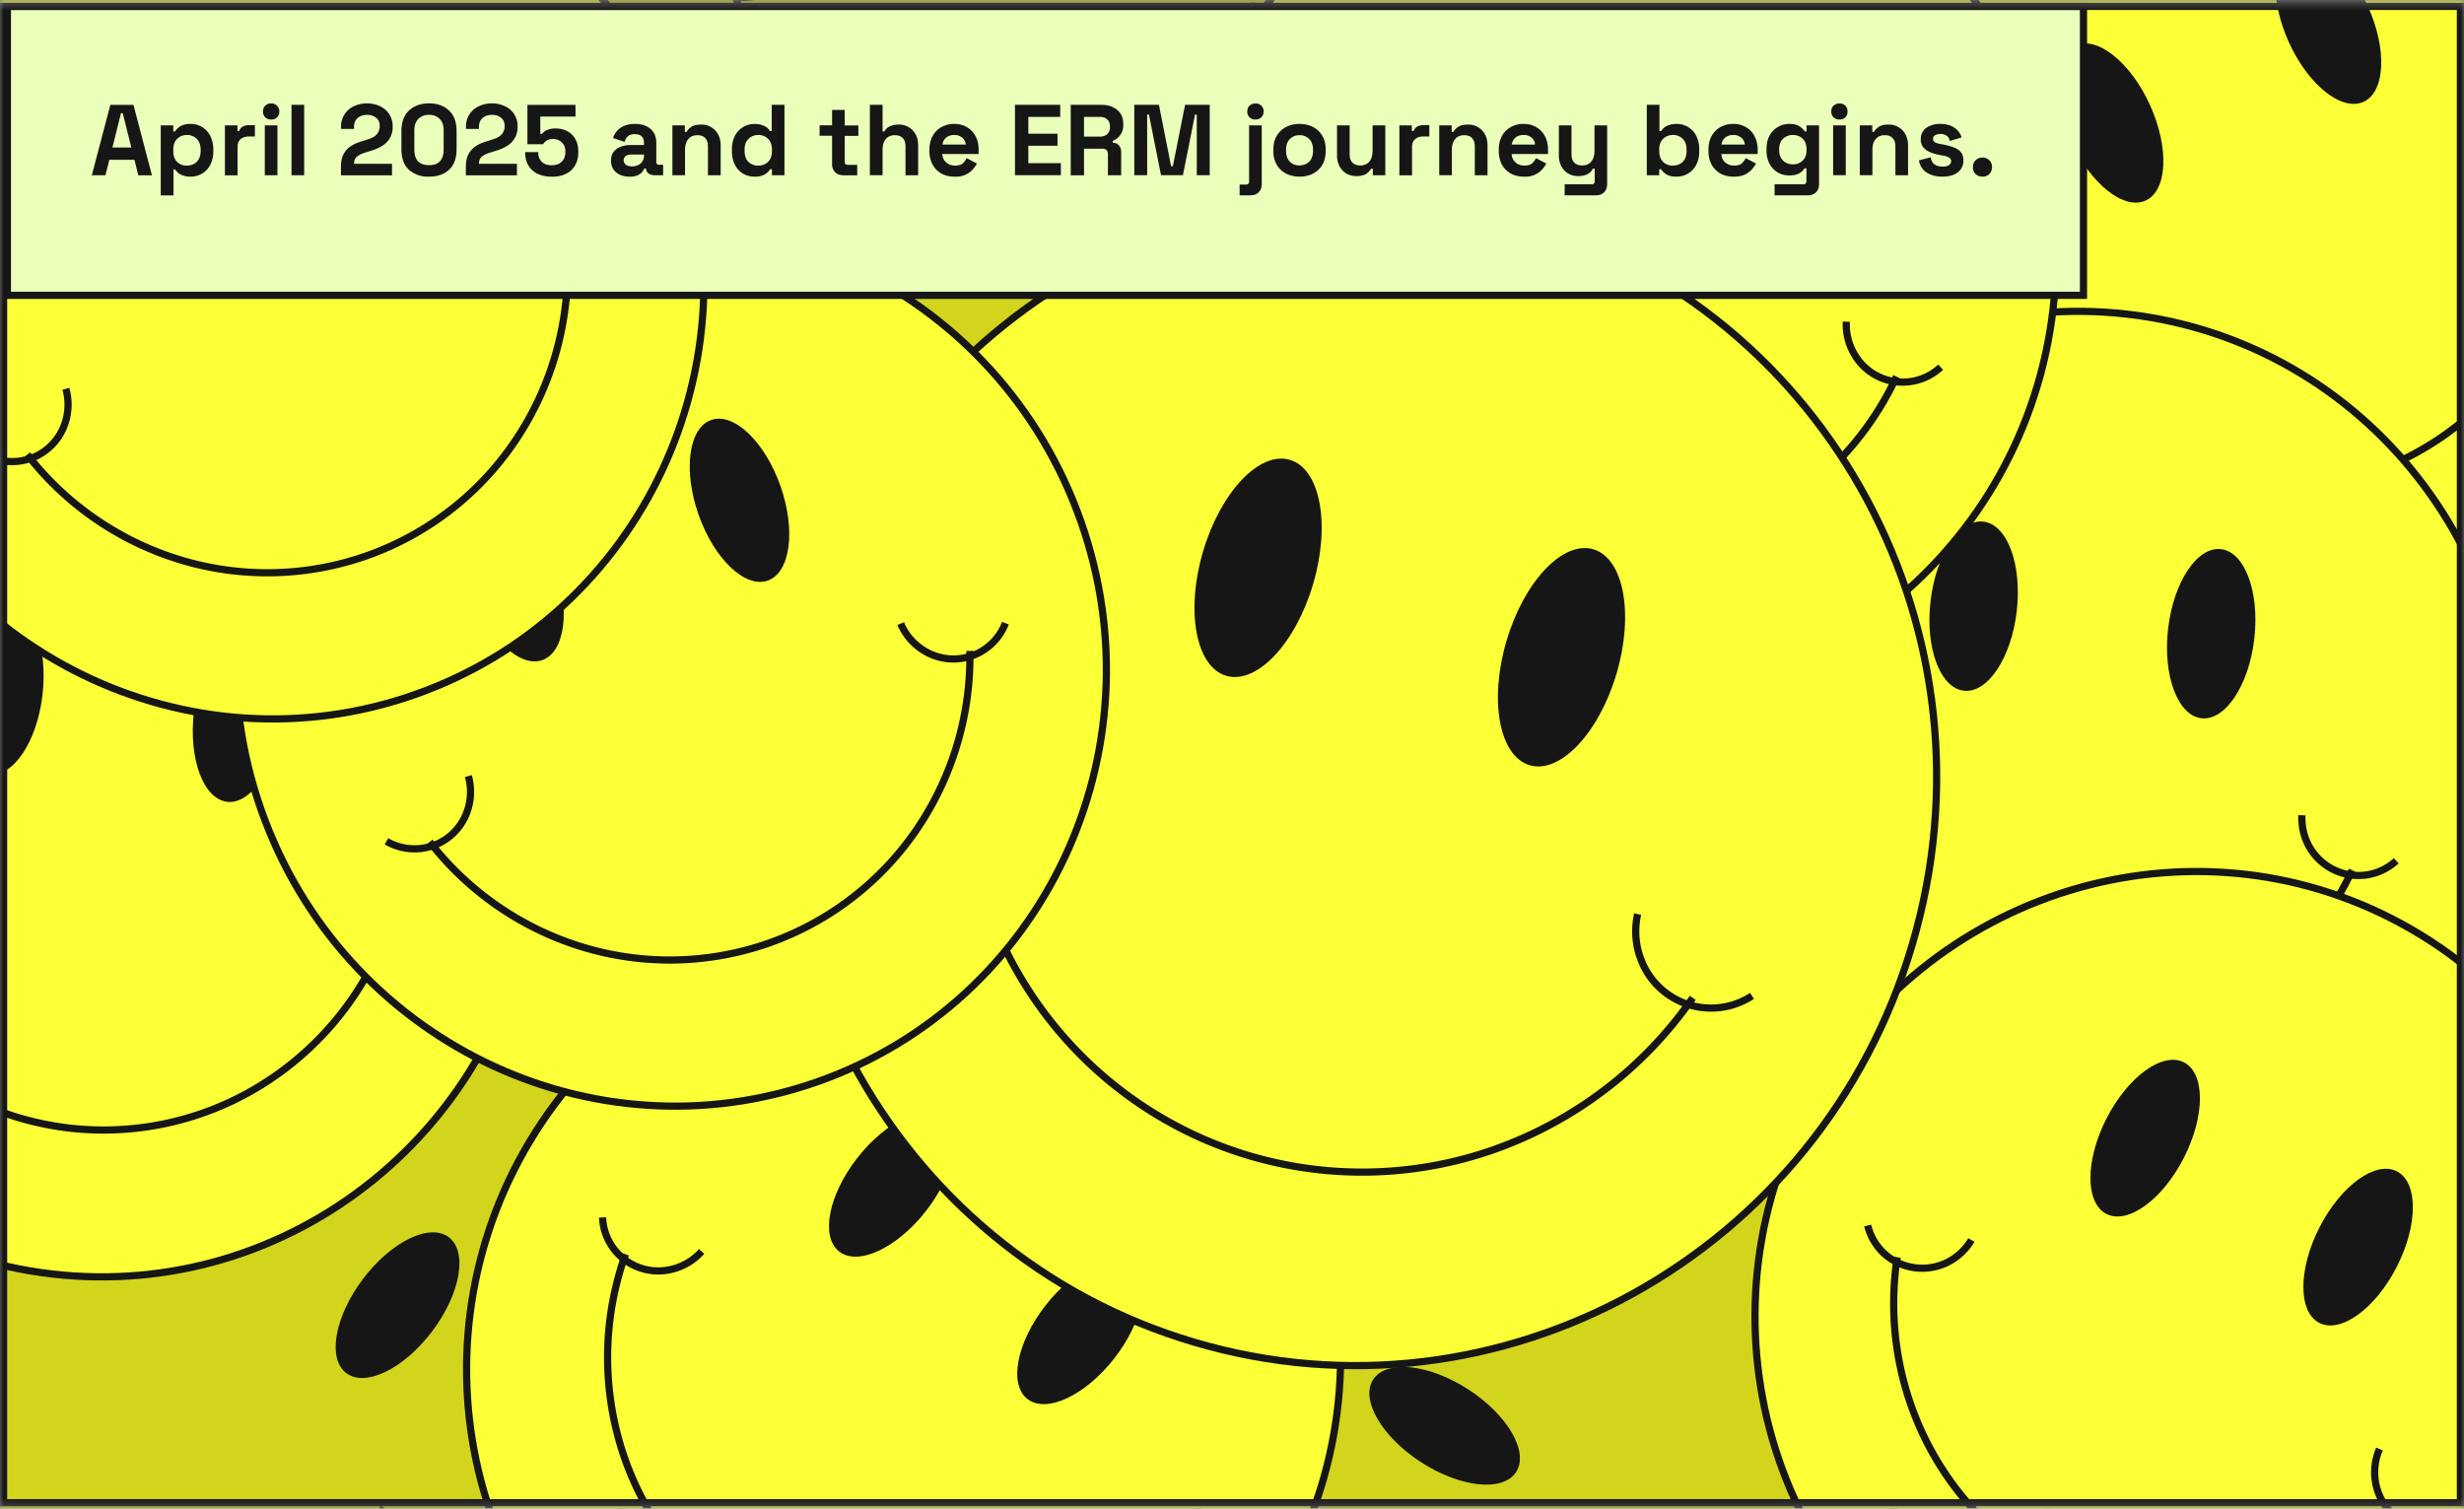 <svg viewBox="0 0 343 210" fill="none" xmlns="http://www.w3.org/2000/svg"><rect x="0" y="0" width="343" height="210" fill="#808080" stroke="none"/><mask id="a" style="mask-type:alpha" maskUnits="userSpaceOnUse" x="0" y="0" width="343" height="210"><path fill="#D9D9D9" stroke="#161616" d="M.5.89h342v208.29H.5z"/></mask><g mask="url(#a)"><path fill="#F0EBE6" stroke="#161616" d="M.5.89h342v208.29H.5z"/><path d="M291.28-28.77c30.42-13.78 66.43.07 80.42 30.96 14 30.89.67 67.1-29.75 80.88-30.42 13.78-66.43-.07-80.43-30.96-14-30.9-.66-67.1 29.76-80.88Z" fill="#FBFF36" stroke="#161616"/><ellipse cx="324.12" cy="3.38" rx="6.04" ry="11.85" transform="rotate(-24.37 324.12 3.38)" fill="#161616"/><ellipse cx="293.79" cy="17.12" rx="6.04" ry="11.85" transform="rotate(-24.37 293.8 17.12)" fill="#161616"/><path d="M357.88 21.5a42.7 42.7 0 0 1-5.28 25.48 41.68 41.68 0 0 1-19.03 17.43 41.67 41.67 0 0 1-25.65 2.86 42.7 42.7 0 0 1-22.66-12.8" stroke="#161616"/><path d="M289.82 44.88c.56 1.48.68 3.1.34 4.63a7.76 7.76 0 0 1-10.9 5.41" stroke="#161616"/><path d="M67.85 137.46c26.66 20.11 31.74 58.36 11.32 85.44-20.43 27.07-58.6 32.7-85.26 12.59-26.66-20.11-31.74-58.36-11.32-85.43 20.43-27.08 58.6-32.7 85.26-12.6Z" fill="#D2D51C" stroke="#161616"/><ellipse cx="55.34" cy="181.68" rx="6.04" ry="11.85" transform="rotate(37.03 55.34 181.68)" fill="#161616"/><ellipse cx="28.76" cy="161.64" rx="6.04" ry="11.85" transform="rotate(37.03 28.76 161.64)" fill="#161616"/><path d="M55.6 220a42.7 42.7 0 0 1-24.91 7.56 41.68 41.68 0 0 1-24.41-8.36A41.67 41.67 0 0 1-8.5 198.05a42.69 42.69 0 0 1 .39-26.02" stroke="#161616"/><path d="M53.44 209.88a8.08 8.08 0 0 0-1.34 4.44 7.88 7.88 0 0 0 4.88 7.28c1.45.58 3.04.71 4.57.39M2.49 171.44a8.08 8.08 0 0 1-3.9 2.51 7.88 7.88 0 0 1-8.35-2.7 7.85 7.85 0 0 1-1.63-4.28" stroke="#161616"/><path d="M296.2 43.74c33.18 3.85 56.93 34.26 53.02 67.95-3.9 33.69-33.97 57.86-67.14 54.02-33.18-3.84-56.92-34.26-53.02-67.94 3.9-33.7 33.97-57.87 67.15-54.03Z" fill="#FBFF36" stroke="#161616"/><ellipse cx="307.81" cy="88.21" rx="6.04" ry="11.85" transform="rotate(6.6 307.81 88.21)" fill="#161616"/><ellipse cx="274.74" cy="84.38" rx="6.04" ry="11.85" transform="rotate(6.6 274.74 84.38)" fill="#161616"/><path d="M327.43 121.13a42.7 42.7 0 0 1-17.65 19.13 41.67 41.67 0 0 1-25.28 5.14 41.67 41.67 0 0 1-23.46-10.75A42.7 42.7 0 0 1 248.2 112" stroke="#161616"/><path d="M320.44 113.48a8.07 8.07 0 0 0 1.1 4.51 7.88 7.88 0 0 0 7.89 3.8 7.85 7.85 0 0 0 4.14-1.97m-76.53-13.68c-.28 1.56-1 3-2.09 4.14a7.89 7.89 0 0 1-8.56 1.9 7.85 7.85 0 0 1-3.57-2.88" stroke="#161616"/><path d="M174.17 161.23c18.14-28.04 55.92-35.86 84.4-17.44 28.47 18.41 36.84 56.08 18.7 84.12-18.13 28.04-55.92 35.86-84.4 17.45-28.47-18.42-36.84-56.09-18.7-84.13Z" fill="#D2D51C" stroke="#161616"/><ellipse cx="219.18" cy="170.52" rx="6.04" ry="11.85" transform="rotate(-57.1 219.18 170.52)" fill="#161616"/><ellipse cx="201.1" cy="198.47" rx="6.04" ry="11.85" transform="rotate(-57.1 201.1 198.47)" fill="#161616"/><path d="M257.38 167.5a42.7 42.7 0 0 1 9.34 24.3 41.67 41.67 0 0 1-26.61 41.22 42.69 42.69 0 0 1-25.99 1.49" stroke="#161616"/><path d="M247.43 170.39a8.08 8.08 0 0 0 4.53 1.01 7.88 7.88 0 0 0 6.9-5.4c.48-1.47.5-3.07.07-4.58" stroke="#161616"/><path d="M163.65 141.43c26.28 20.6 30.66 58.93 9.74 85.62-20.92 26.7-59.19 31.62-85.47 11.02-26.29-20.6-30.66-58.93-9.75-85.62 20.92-26.7 59.19-31.62 85.48-11.02Z" fill="#FBFF36" stroke="#161616"/><ellipse cx="150.33" cy="185.41" rx="6.04" ry="11.85" transform="rotate(38.08 150.33 185.4)" fill="#161616"/><ellipse cx="124.12" cy="164.88" rx="6.04" ry="11.85" transform="rotate(38.08 124.12 164.88)" fill="#161616"/><path d="M149.87 223.72a42.7 42.7 0 0 1-25.03 7.1 41.67 41.67 0 0 1-24.26-8.8A41.67 41.67 0 0 1 86.2 200.6a42.7 42.7 0 0 1 .87-26.01" stroke="#161616"/><path d="M97.67 174.2a8.08 8.08 0 0 1-3.95 2.43 7.76 7.76 0 0 1-9.84-7.16" stroke="#161616"/><path d="M150.34-69.36c33.17 3.85 56.92 34.26 53.01 67.95-3.9 33.69-33.97 57.86-67.14 54.02-33.17-3.84-56.92-34.26-53.01-67.94 3.9-33.7 33.97-57.87 67.14-54.03Z" fill="#D2D51C" stroke="#161616"/><path d="M181.56 8.03a42.7 42.7 0 0 1-17.65 19.13 41.68 41.68 0 0 1-25.28 5.14 41.67 41.67 0 0 1-23.46-10.75A42.7 42.7 0 0 1 102.33-1.1" stroke="#161616"/><path d="M174.58.38a8.07 8.07 0 0 0 1.09 4.51 7.76 7.76 0 0 0 12.03 1.83M111.18-6.96a8.04 8.04 0 0 1-2.1 4.14 7.76 7.76 0 0 1-12.13-.97" stroke="#161616"/><path d="M232.79-24.96c33.17 3.84 56.91 34.25 53.01 67.94-3.9 33.69-33.97 57.87-67.14 54.03-33.18-3.85-56.92-34.26-53.02-67.95 3.9-33.69 33.97-57.87 67.15-54.02Z" fill="#FBFF36" stroke="#161616"/><ellipse cx="244.39" cy="19.5" rx="6.04" ry="11.85" transform="rotate(6.6 244.4 19.5)" fill="#161616"/><ellipse cx="211.32" cy="15.67" rx="6.04" ry="11.85" transform="rotate(6.6 211.32 15.67)" fill="#161616"/><path d="M264 52.42a42.7 42.7 0 0 1-17.64 19.13 41.68 41.68 0 0 1-25.29 5.15 41.67 41.67 0 0 1-23.45-10.76 42.7 42.7 0 0 1-12.84-22.63" stroke="#161616"/><path d="M257.02 44.78a8.07 8.07 0 0 0 1.1 4.5 7.76 7.76 0 0 0 12.03 1.83m-76.53-13.68c-.28 1.56-1 3-2.09 4.14a7.76 7.76 0 0 1-12.13-.97" stroke="#161616"/><path d="M21.39 55.37c33.17 3.84 56.91 34.26 53 67.95-3.9 33.68-33.96 57.86-67.14 54.02-33.17-3.85-56.91-34.26-53-67.95 3.9-33.68 33.96-57.86 67.14-54.02Z" fill="#FBFF36" stroke="#161616"/><ellipse cx="32.99" cy="99.84" rx="6.04" ry="11.85" transform="rotate(6.6 32.99 99.84)" fill="#161616"/><ellipse cx="-.08" cy="96.01" rx="6.04" ry="11.85" transform="rotate(6.6 -.08 96)" fill="#161616"/><path d="M52.6 132.75a42.69 42.69 0 0 1-17.64 19.13 41.67 41.67 0 0 1-25.29 5.15 41.67 41.67 0 0 1-23.45-10.76 42.7 42.7 0 0 1-12.84-22.63" stroke="#161616"/><path d="M45.62 125.11a8.07 8.07 0 0 0 1.1 4.5 7.88 7.88 0 0 0 7.89 3.81 7.85 7.85 0 0 0 4.14-1.97" stroke="#161616"/><path d="M332.96 127.88c29.73 15.22 41.32 52.02 25.86 82.21-15.45 30.19-52.08 42.3-81.81 27.09-29.73-15.22-41.31-52.02-25.86-82.21 15.45-30.19 52.09-42.3 81.81-27.09Z" fill="#FBFF36" stroke="#161616"/><ellipse cx="328.26" cy="173.6" rx="6.04" ry="11.85" transform="rotate(27.1 328.26 173.6)" fill="#161616"/><ellipse cx="298.62" cy="158.43" rx="6.04" ry="11.85" transform="rotate(27.1 298.62 158.43)" fill="#161616"/><path d="M335.1 211.3a42.7 42.7 0 0 1-23.23 11.73A41.67 41.67 0 0 1 286.4 219c-7.84-4-14.2-10.4-18.2-18.29a42.7 42.7 0 0 1-4.1-25.7" stroke="#161616"/><path d="M331.24 201.7a8.07 8.07 0 0 0-.56 4.6 7.77 7.77 0 0 0 10.63 5.93m-66.88-39.62a8.13 8.13 0 0 1-3.41 3.14 7.88 7.88 0 0 1-8.68-1.21 7.85 7.85 0 0 1-2.35-3.95" stroke="#161616"/><path d="M212.31 30.76c42.46 12.52 66.6 57.6 53.89 100.71-12.7 43.1-57.44 67.9-99.9 55.38-42.45-12.51-66.59-57.6-53.88-100.7 12.7-43.12 57.44-67.9 99.9-55.39Z" fill="#FBFF36" stroke="#161616"/><ellipse cx="217.37" cy="91.49" rx="7.99" ry="15.67" transform="rotate(16.42 217.37 91.49)" fill="#161616"/><ellipse cx="175.13" cy="79.04" rx="7.99" ry="15.67" transform="rotate(16.42 175.13 79.04)" fill="#161616"/><path d="M235.64 138.9a56.63 56.63 0 0 1-27.39 21.02 55.28 55.28 0 0 1-34.21 1 55.28 55.28 0 0 1-28.23-19.35 56.63 56.63 0 0 1-11.66-32.5" stroke="#161616"/><path d="M227.97 127.24a10.9 10.9 0 0 0 .42 6.22 10.43 10.43 0 0 0 15.5 5.17m-96.59-35.16a10.8 10.8 0 0 1-3.71 5 10.42 10.42 0 0 1-15.84-4.06" stroke="#161616"/><path d="M73 34.77c31.5-11.1 66.18 5.81 77.46 37.8 11.27 31.98-5.14 66.9-36.64 78-31.5 11.1-66.17-5.8-77.45-37.79-11.27-31.98 5.14-66.9 36.64-78Z" fill="#FBFF36" stroke="#161616"/><ellipse cx="102.94" cy="69.64" rx="6.04" ry="11.85" transform="rotate(-19.42 102.94 69.64)" fill="#161616"/><ellipse cx="71.55" cy="80.71" rx="6.04" ry="11.85" transform="rotate(-19.42 71.55 80.7)" fill="#161616"/><path d="M135.01 90.61a42.7 42.7 0 0 1-7.46 24.94 41.68 41.68 0 0 1-20.46 15.71 41.67 41.67 0 0 1-25.8.63 42.69 42.69 0 0 1-21.47-14.7" stroke="#161616"/><path d="M125.38 86.81a8.08 8.08 0 0 0 2.96 3.57 7.76 7.76 0 0 0 11.62-3.64M65.2 108.03a8.2 8.2 0 0 1-.07 4.63 7.77 7.77 0 0 1-11.33 4.45" stroke="#161616"/><path d="M16.98-19.13c31.5-11.1 66.18 5.8 77.45 37.8 11.28 31.98-5.13 66.9-36.63 78-31.5 11.1-66.17-5.81-77.45-37.8-11.27-31.98 5.14-66.9 36.63-78Z" fill="#FBFF36" stroke="#161616"/><ellipse cx="46.92" cy="15.73" rx="6.04" ry="11.85" transform="rotate(-19.42 46.92 15.73)" fill="#161616"/><ellipse cx="15.52" cy="26.8" rx="6.04" ry="11.85" transform="rotate(-19.42 15.52 26.8)" fill="#161616"/><path d="M79 36.7a42.7 42.7 0 0 1-7.47 24.94 41.67 41.67 0 0 1-20.47 15.72 41.67 41.67 0 0 1-25.8.62A42.7 42.7 0 0 1 3.8 63.28" stroke="#161616"/><path d="M69.36 32.9a8.07 8.07 0 0 0 2.96 3.57 7.76 7.76 0 0 0 11.62-3.64M9.17 54.12c.43 1.52.4 3.14-.07 4.64A7.76 7.76 0 0 1-2.23 63.2" stroke="#161616"/><path fill="#EAFFBA" d="M1.03.89h289v40.22h-289z"/><path stroke="#161616" d="M1.03.89h289v40.22h-289z"/><path d="m12.78 24.4 2.58-9.8h3.22l2.57 9.8h-1.9l-.53-2.16h-3.5l-.54 2.15h-1.9Zm2.87-3.87h2.63l-1.19-4.77h-.25l-1.19 4.77Zm6.73 6.66v-9.74h1.74v.84h.25c.16-.27.4-.5.74-.71.34-.22.82-.33 1.44-.33a3.01 3.01 0 0 1 2.7 1.63 4 4 0 0 1 .44 1.93v.22a4 4 0 0 1-.43 1.94 3.03 3.03 0 0 1-2.71 1.62 3.2 3.2 0 0 1-1.06-.15c-.28-.1-.5-.22-.69-.37-.16-.16-.3-.31-.4-.47h-.25v3.6h-1.77Zm3.64-4.14c.55 0 1-.17 1.36-.52.36-.35.55-.87.55-1.54v-.14c0-.67-.19-1.18-.55-1.52a1.87 1.87 0 0 0-1.36-.54c-.54 0-1 .18-1.36.54-.36.34-.54.85-.54 1.52V21c0 .67.18 1.19.54 1.54.37.35.82.52 1.36.52Zm5.29 1.34v-6.94h1.74v.78h.25c.1-.28.27-.48.5-.61.24-.13.52-.2.84-.2h.84V19h-.87c-.44 0-.81.12-1.1.36-.3.24-.44.6-.44 1.1v3.94h-1.76Zm5.55 0v-6.94h1.76v6.94h-1.76Zm.88-7.75c-.32 0-.59-.1-.81-.3a1.12 1.12 0 0 1-.32-.82 1.07 1.07 0 0 1 1.13-1.12 1.08 1.08 0 0 1 1.14 1.12 1.07 1.07 0 0 1-1.14 1.12Zm2.84 7.75v-9.8h1.76v9.8h-1.76Zm6.88 0v-1.17c0-.68.11-1.25.34-1.7.22-.45.54-.83.96-1.12.43-.3.95-.54 1.57-.72l.94-.3c.34-.11.63-.24.87-.4a1.71 1.71 0 0 0 .72-1.4v-.06c0-.47-.15-.83-.47-1.1a1.9 1.9 0 0 0-1.3-.43c-.55 0-.98.15-1.32.45-.33.3-.49.71-.49 1.26v.25h-1.8v-.22a3.06 3.06 0 0 1 1.78-2.94c.54-.26 1.15-.4 1.83-.4.67 0 1.27.14 1.82.4a2.99 2.99 0 0 1 1.75 2.7v.14a3 3 0 0 1-1.43 2.66c-.44.27-.94.5-1.5.67l-.9.28c-.4.13-.71.26-.93.41-.23.14-.39.3-.48.48-.08.16-.13.37-.13.61v.06h5.28v1.6h-7.11Zm12.26.2a3.99 3.99 0 0 1-2.79-.95c-.7-.65-1.05-1.62-1.05-2.91v-2.47c0-1.26.35-2.21 1.05-2.87.7-.66 1.63-1 2.8-1 1.16 0 2.09.34 2.78 1 .7.66 1.05 1.61 1.05 2.87v2.47c0 1.3-.35 2.26-1.05 2.9-.7.64-1.62.96-2.79.96Zm0-1.6c.7 0 1.21-.19 1.54-.57.34-.38.5-.93.5-1.64v-2.6c0-.72-.18-1.26-.56-1.63a1.98 1.98 0 0 0-1.48-.56 2 2 0 0 0-1.51.58c-.36.38-.53.92-.53 1.6v2.61c0 .74.16 1.3.5 1.67.35.36.86.54 1.54.54Zm5.13 1.4v-1.17c0-.68.11-1.25.34-1.7.22-.45.54-.83.96-1.12.43-.3.95-.54 1.57-.72l.94-.3c.34-.11.63-.24.87-.4a1.71 1.71 0 0 0 .72-1.4v-.06c0-.47-.15-.83-.47-1.1a1.9 1.9 0 0 0-1.3-.43c-.54 0-.98.15-1.32.45-.33.3-.49.71-.49 1.26v.25h-1.8v-.22a3.06 3.06 0 0 1 1.78-2.94c.54-.26 1.15-.4 1.83-.4.67 0 1.28.14 1.82.4a2.99 2.99 0 0 1 1.75 2.7v.14a3 3 0 0 1-1.43 2.66c-.44.27-.94.5-1.5.67l-.9.28c-.4.13-.7.26-.93.41-.23.14-.39.3-.48.48-.08.16-.13.37-.13.61v.06h5.28v1.6h-7.1Zm11.97.2a4.6 4.6 0 0 1-2-.4 2.99 2.99 0 0 1-1.26-1.15c-.3-.5-.45-1.07-.45-1.73v-.14h1.82v.13c0 .47.15.87.46 1.2.32.33.78.5 1.4.5.62 0 1.09-.17 1.41-.5.34-.33.5-.77.5-1.3v-.14c0-.52-.16-.94-.5-1.24a1.7 1.7 0 0 0-1.23-.47c-.27 0-.5.04-.67.12a1.1 1.1 0 0 0-.43.28c-.12.1-.21.22-.28.33h-2.17V14.6h6.69v1.63h-4.9v2.4h.25c.1-.13.22-.25.38-.36.16-.11.36-.2.61-.28.26-.07.55-.11.9-.11.58 0 1.1.12 1.58.36.48.25.86.6 1.14 1.08.28.47.43 1.05.43 1.74v.17c0 .69-.15 1.28-.45 1.79-.29.5-.7.9-1.26 1.17-.55.28-1.2.41-1.97.41Zm10.84 0c-.5 0-.94-.08-1.33-.25-.4-.18-.7-.43-.94-.76a2.15 2.15 0 0 1-.33-1.22c0-.47.1-.87.33-1.19.24-.32.55-.56.95-.72.42-.17.88-.26 1.4-.26h1.9v-.39c0-.32-.1-.59-.3-.8-.2-.21-.53-.32-.98-.32-.44 0-.76.1-.98.31-.21.2-.35.45-.42.77l-1.62-.55a2.65 2.65 0 0 1 1.53-1.68c.41-.18.92-.28 1.52-.28.91 0 1.64.23 2.17.7.53.45.8 1.11.8 1.98v2.59c0 .28.13.42.39.42h.56v1.45h-1.18c-.34 0-.63-.08-.85-.25a.8.8 0 0 1-.34-.67v-.01h-.26a1.68 1.68 0 0 1-.87.92 2.6 2.6 0 0 1-1.15.21Zm.3-1.43c.5 0 .9-.13 1.21-.4.32-.28.48-.65.48-1.11v-.14h-1.78c-.33 0-.58.07-.77.21a.7.7 0 0 0-.28.59c0 .25.1.46.3.61.2.16.48.24.85.24Zm5.64 1.23v-6.94h1.73v.91h.26c.1-.24.32-.47.63-.69.3-.22.77-.33 1.4-.33a2.6 2.6 0 0 1 2.36 1.4c.23.43.34.93.34 1.51v4.14h-1.77v-4c0-.52-.13-.91-.39-1.18-.25-.26-.61-.39-1.09-.39-.54 0-.96.18-1.26.55-.3.35-.45.85-.45 1.5v3.52H93.6Zm11.43.2c-.56 0-1.07-.13-1.56-.4a3.09 3.09 0 0 1-1.15-1.22 4 4 0 0 1-.43-1.94v-.22a4 4 0 0 1 .43-1.93 3.01 3.01 0 0 1 2.7-1.62c.42 0 .78.05 1.06.15.28.1.52.21.7.36.17.15.3.31.4.48h.25v-3.66h1.77v9.8h-1.74v-.84h-.25c-.16.27-.4.5-.74.72a2.7 2.7 0 0 1-1.44.32Zm.53-1.54c.54 0 1-.17 1.36-.52.36-.35.54-.87.54-1.54v-.14c0-.67-.18-1.18-.54-1.52a1.84 1.84 0 0 0-1.36-.54c-.54 0-1 .18-1.36.54-.37.34-.55.85-.55 1.52V21c0 .67.18 1.19.55 1.54.36.35.82.52 1.36.52Zm11.8 1.34c-.45 0-.82-.14-1.11-.42a1.58 1.58 0 0 1-.42-1.14V18.9h-1.74v-1.46h1.74V15.3h1.76v2.16h1.9v1.46h-1.9v3.6c0 .29.13.43.4.43h1.34v1.45h-1.96Zm3.73 0v-9.8h1.77v3.71h.25a1.65 1.65 0 0 1 .98-.8c.27-.11.61-.16 1.02-.16a2.6 2.6 0 0 1 2.37 1.4c.22.43.33.93.33 1.51v4.14h-1.76v-4c0-.52-.13-.91-.4-1.18-.25-.26-.61-.39-1.09-.39-.54 0-.96.18-1.26.55-.3.35-.44.85-.44 1.5v3.52h-1.77Zm11.8.2c-.7 0-1.3-.14-1.84-.43-.52-.3-.93-.72-1.23-1.25a3.99 3.99 0 0 1-.44-1.9v-.17c0-.73.15-1.36.44-1.9.29-.53.7-.95 1.22-1.24a3.6 3.6 0 0 1 1.81-.45c.69 0 1.28.16 1.78.47.5.3.9.72 1.18 1.26.28.53.42 1.15.42 1.86v.6h-5.05c.01.48.2.86.53 1.16.33.3.74.45 1.23.45.5 0 .86-.1 1.1-.32.22-.22.4-.45.52-.72l1.44.76c-.13.24-.32.5-.57.8a3.11 3.11 0 0 1-2.55 1.02Zm-1.7-4.47h3.25c-.04-.4-.2-.72-.5-.96a1.63 1.63 0 0 0-1.1-.37c-.47 0-.85.13-1.13.37-.28.24-.46.56-.52.96Zm10.1 4.27v-9.8h6.3v1.68h-4.44v2.34h4.06v1.68h-4.06v2.42h4.53v1.68h-6.38Zm7.76 0v-9.8h4.26c.61 0 1.15.11 1.6.33.46.21.82.51 1.07.9.25.4.38.86.38 1.4v.16a2.28 2.28 0 0 1-1.46 2.23v.25c.38.02.66.15.87.39.2.23.3.55.3.94v3.2h-1.84v-2.94a.8.8 0 0 0-.18-.54c-.11-.14-.3-.21-.58-.21h-2.57v3.7h-1.85Zm1.85-5.37h2.21c.44 0 .78-.12 1.02-.35.25-.24.38-.56.38-.95v-.14c0-.4-.12-.7-.36-.94-.25-.24-.6-.37-1.04-.37h-2.21v2.75Zm7 5.37v-9.8h3.43l1.69 8.54h.25l1.7-8.54h3.43v9.8h-1.8v-8.44h-.25l-1.68 8.44h-3.05l-1.68-8.44h-.25v8.44h-1.8Zm14.66 2.8v-1.5h.93c.26 0 .39-.15.39-.43v-7.81h1.76v8.18c0 .47-.14.85-.42 1.13-.28.29-.65.43-1.12.43h-1.54Zm2.2-10.55c-.31 0-.59-.1-.81-.3a1.12 1.12 0 0 1-.32-.82c0-.34.1-.6.32-.81.22-.2.5-.31.81-.31a1.08 1.08 0 0 1 1.14 1.12 1.07 1.07 0 0 1-1.13 1.11Zm6.14 7.95c-.69 0-1.3-.14-1.86-.42a3.16 3.16 0 0 1-1.3-1.22 3.68 3.68 0 0 1-.48-1.92v-.22c0-.75.16-1.39.48-1.92.32-.53.75-.94 1.3-1.22a4.05 4.05 0 0 1 1.86-.42c.7 0 1.31.14 1.86.42.56.28.99.69 1.3 1.22.32.53.48 1.17.48 1.92v.22c0 .75-.16 1.39-.47 1.92-.32.53-.75.94-1.3 1.22-.56.28-1.18.42-1.87.42Zm0-1.57c.54 0 1-.17 1.35-.52.35-.35.53-.85.53-1.5v-.15c0-.65-.18-1.15-.53-1.5a1.8 1.8 0 0 0-1.35-.53c-.54 0-.99.18-1.34.53-.36.35-.53.85-.53 1.5V21c0 .66.17 1.16.53 1.51.35.35.8.52 1.34.52Zm7.92 1.49a2.7 2.7 0 0 1-1.43-.37c-.4-.25-.71-.6-.94-1.03a3.28 3.28 0 0 1-.33-1.52v-4.14h1.76v4c0 .53.13.92.38 1.18.26.26.63.4 1.1.4.54 0 .96-.18 1.26-.54.3-.36.45-.87.45-1.51v-3.53h1.77v6.94h-1.74v-.9h-.25c-.11.23-.32.46-.63.68-.31.22-.78.34-1.4.34Zm5.98-.12v-6.94h1.73v.78h.26c.1-.28.27-.48.5-.61.24-.13.52-.2.84-.2h.84V19h-.87c-.45 0-.81.12-1.1.36-.3.24-.44.6-.44 1.1v3.94h-1.76Zm5.55 0v-6.94h1.73v.91h.26c.1-.24.32-.47.63-.69.3-.22.77-.33 1.4-.33a2.6 2.6 0 0 1 2.36 1.4c.23.43.34.93.34 1.51v4.14h-1.77v-4c0-.52-.13-.91-.39-1.18-.25-.26-.61-.39-1.09-.39-.54 0-.96.18-1.26.55-.3.35-.45.85-.45 1.5v3.52h-1.76Zm11.79.2c-.7 0-1.3-.14-1.83-.43-.53-.3-.94-.72-1.24-1.25a3.99 3.99 0 0 1-.43-1.9v-.17c0-.73.14-1.36.43-1.9.3-.53.7-.95 1.22-1.24a3.6 3.6 0 0 1 1.82-.45c.68 0 1.27.16 1.78.47.5.3.9.72 1.18 1.26.28.53.42 1.15.42 1.86v.6h-5.06c.02.48.2.86.53 1.16.34.3.75.45 1.23.45.5 0 .86-.1 1.1-.32.23-.22.4-.45.53-.72l1.44.76c-.13.24-.32.5-.57.8a3.11 3.11 0 0 1-2.55 1.02Zm-1.7-4.47h3.25c-.03-.4-.2-.72-.49-.96a1.63 1.63 0 0 0-1.1-.37c-.48 0-.86.13-1.14.37-.28.24-.45.56-.52.96Zm7.37 7.07v-1.54h3.78c.26 0 .4-.14.4-.42v-1.75h-.26a1.7 1.7 0 0 1-1 .87c-.26.1-.6.16-1.03.16a2.7 2.7 0 0 1-1.43-.37c-.4-.25-.71-.6-.94-1.03a3.28 3.28 0 0 1-.33-1.52v-4.14h1.76v4c0 .53.13.92.38 1.18.26.26.63.4 1.1.4.55 0 .97-.18 1.27-.54.3-.36.45-.87.45-1.51v-3.53h1.76v8.18c0 .47-.14.85-.42 1.13-.28.29-.65.43-1.12.43h-4.37Zm15.6-2.6c-.63 0-1.1-.1-1.44-.32a2.28 2.28 0 0 1-.75-.72h-.25v.84h-1.73v-9.8H231v3.66h.25c.1-.17.24-.33.4-.48.19-.15.41-.27.7-.36.28-.1.64-.16 1.06-.16a3.01 3.01 0 0 1 2.7 1.63 4 4 0 0 1 .43 1.93v.22a4 4 0 0 1-.43 1.94 3.05 3.05 0 0 1-2.7 1.62Zm-.53-1.54c.54 0 1-.17 1.36-.52.36-.35.54-.87.54-1.54v-.14c0-.67-.18-1.18-.54-1.52a1.84 1.84 0 0 0-1.36-.54c-.54 0-1 .18-1.36.54-.37.34-.55.85-.55 1.52V21c0 .67.19 1.19.55 1.54.36.35.82.52 1.36.52Zm8.45 1.54c-.7 0-1.3-.14-1.84-.43-.52-.3-.93-.72-1.23-1.25a3.97 3.97 0 0 1-.43-1.9v-.17c0-.73.14-1.36.43-1.9.3-.53.7-.95 1.22-1.24a3.6 3.6 0 0 1 1.82-.45c.68 0 1.27.16 1.78.47.5.3.9.72 1.17 1.26.28.53.43 1.15.43 1.86v.6h-5.06c.02.48.2.86.53 1.16.34.3.75.45 1.23.45.5 0 .86-.1 1.1-.32.23-.22.4-.45.53-.72l1.44.76c-.13.24-.32.5-.57.8a3.3 3.3 0 0 1-.98.73c-.41.2-.94.29-1.57.29Zm-1.7-4.47h3.25c-.03-.4-.2-.72-.49-.96a1.63 1.63 0 0 0-1.1-.37c-.48 0-.86.13-1.14.37-.28.24-.45.56-.52.96Zm6.28.83v-.22c0-.73.14-1.35.43-1.87a3.1 3.1 0 0 1 2.73-1.61c.64 0 1.12.12 1.44.34.33.22.57.46.72.7h.25v-.84h1.74v8.18c0 .47-.14.85-.42 1.13a1.5 1.5 0 0 1-1.12.43h-4.65v-1.54h4.03c.26 0 .4-.14.4-.42v-1.8h-.26a2.08 2.08 0 0 1-1.06.84c-.28.1-.64.15-1.07.15a3.2 3.2 0 0 1-1.58-.4 3.13 3.13 0 0 1-1.15-1.2 3.81 3.81 0 0 1-.43-1.87Zm3.67 1.93c.54 0 1-.17 1.35-.52.37-.34.55-.83.55-1.45v-.14c0-.64-.18-1.12-.54-1.46-.36-.34-.81-.52-1.36-.52s-1 .18-1.36.52c-.37.34-.55.82-.55 1.46v.14c0 .62.19 1.1.55 1.45.36.35.81.52 1.36.52Zm5.6 1.51v-6.94h1.76v6.94h-1.77Zm.88-7.75c-.32 0-.6-.1-.82-.3a1.12 1.12 0 0 1-.32-.82c0-.34.1-.6.32-.81.23-.2.5-.31.81-.31.33 0 .6.1.82.3.21.21.32.48.32.82a1.07 1.07 0 0 1-1.13 1.12Zm2.83 7.75v-6.94h1.74v.91h.25c.11-.24.32-.47.63-.69.3-.22.77-.33 1.4-.33a2.6 2.6 0 0 1 2.36 1.4c.23.43.34.93.34 1.51v4.14h-1.76v-4c0-.52-.13-.91-.4-1.18-.25-.26-.61-.39-1.09-.39-.54 0-.96.18-1.26.55-.3.35-.45.85-.45 1.5v3.52h-1.76Zm11.51.2c-.9 0-1.64-.2-2.22-.59a2.4 2.4 0 0 1-1.05-1.68l1.62-.42c.07.33.17.59.32.77.16.19.35.32.58.4.23.08.48.12.75.12.41 0 .72-.07.91-.21.2-.15.3-.33.3-.55 0-.21-.1-.37-.28-.49a2.55 2.55 0 0 0-.9-.29l-.4-.07c-.48-.1-.92-.22-1.32-.38-.4-.17-.72-.4-.97-.68a1.69 1.69 0 0 1-.36-1.12c0-.7.25-1.22.75-1.59a3.3 3.3 0 0 1 2-.56c.77 0 1.41.18 1.92.52.52.35.85.8 1.01 1.36l-1.64.5c-.07-.35-.22-.6-.46-.75-.22-.15-.5-.23-.84-.23-.33 0-.59.07-.77.19a.53.53 0 0 0-.26.47c0 .23.09.4.28.5.18.1.44.19.75.24l.4.07c.52.1.99.22 1.4.38.44.15.77.37 1.02.66.25.28.37.66.37 1.15a2 2 0 0 1-.8 1.7c-.52.38-1.22.58-2.1.58Zm5.58 0c-.38 0-.7-.12-.97-.36a1.3 1.3 0 0 1-.37-.97c0-.4.12-.7.37-.95.26-.25.59-.38.97-.38a1.29 1.29 0 0 1 1.32 1.33c0 .4-.13.71-.38.97a1.3 1.3 0 0 1-.94.36Z" fill="#161616"/><path stroke="#161616" d="M.5.89h342v208.29H.5z"/></g></svg>
